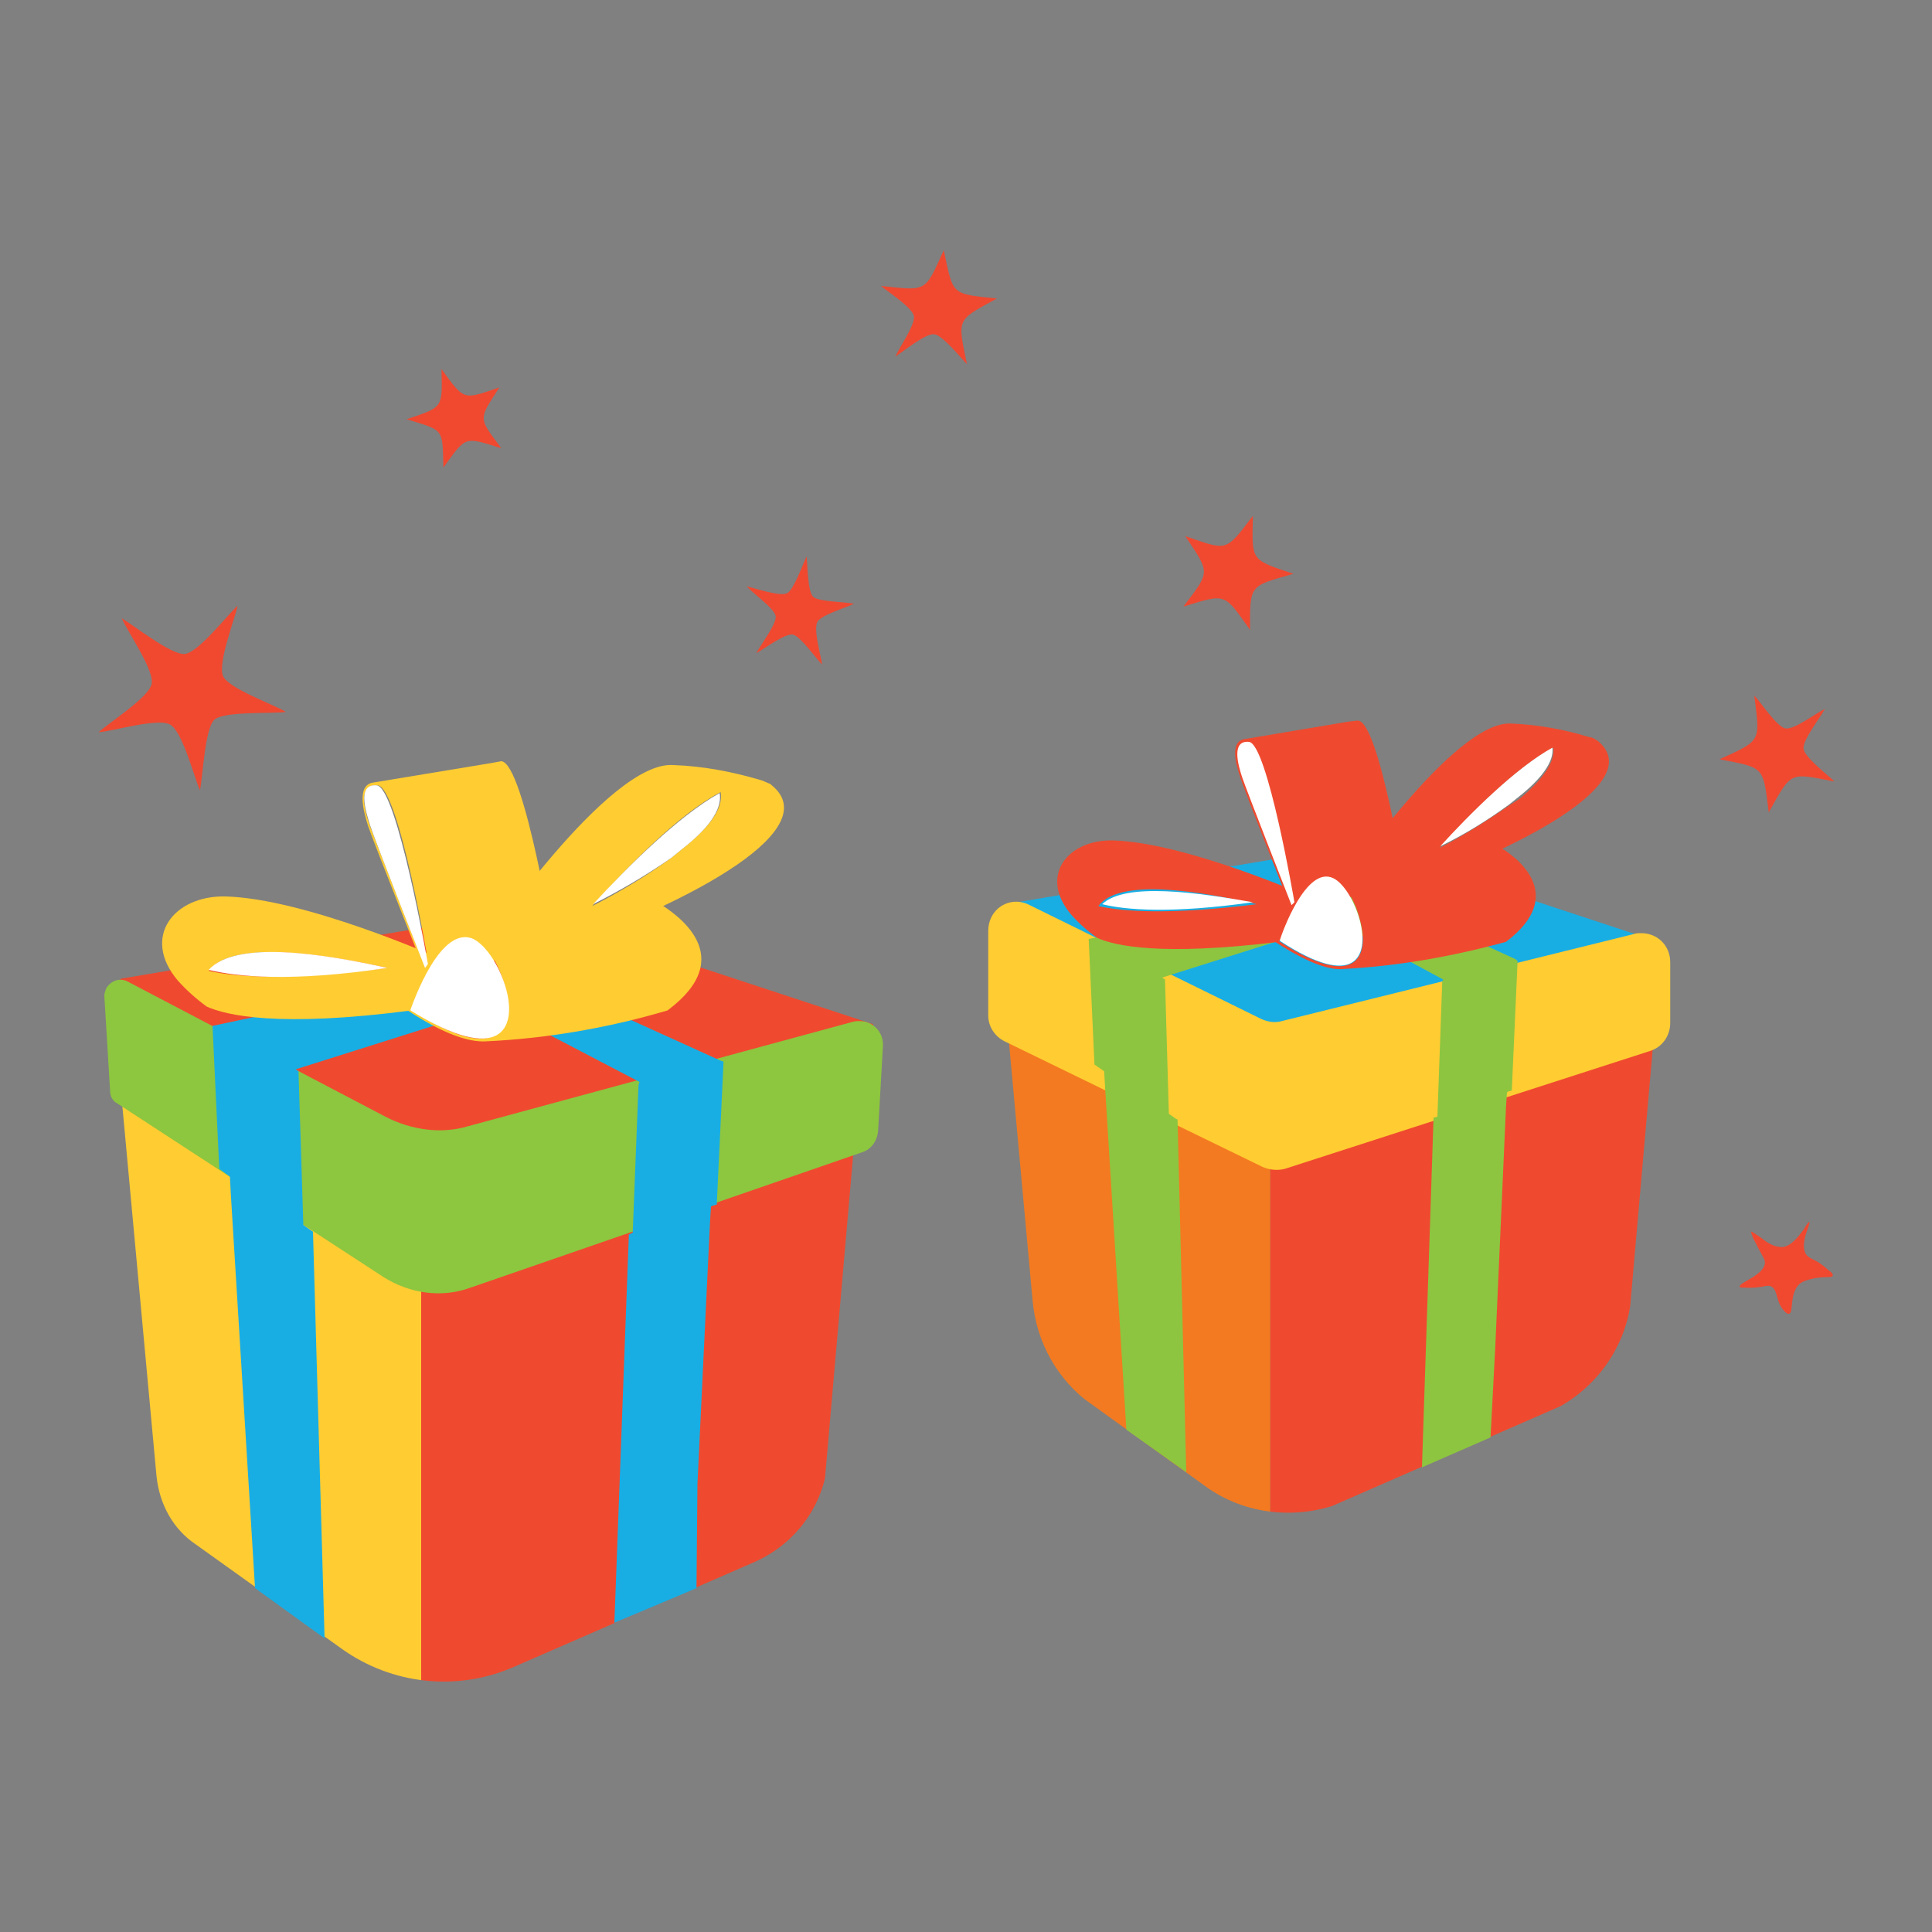 <?xml version="1.0" encoding="UTF-8"?> <svg xmlns="http://www.w3.org/2000/svg" xmlns:xlink="http://www.w3.org/1999/xlink" version="1.1" id="Layer_1" x="0px" y="0px" viewBox="0 0 200 200" style="enable-background:new 0 0 200 200;" xml:space="preserve"><rect x="0" y="0" width="200" height="200" fill="#808080" stroke="none"/> <style type="text/css"> .st0{fill:#F04930;} .st1{clip-path:url(#SVGID_00000093876695592182674740000013187377629833133735_);} .st2{fill:#FFCC32;} .st3{fill:#EF4A2F;} .st4{fill:#8DC63F;} .st5{fill:#18AEE4;} .st6{fill:#5C1F12;} .st7{fill:#FFFFFF;} .st8{clip-path:url(#SVGID_00000059297882040500913100000004868485723949352598_);} .st9{fill:#F37A20;} .st10{fill:#8DC540;} .st11{fill:#FFEFC8;} </style> <path class="st0" d="M85.1,68.8c-0.6-0.6-2.2-2.9-3-3.1s-3,1.5-3.8,1.9c0.4-0.8,2.1-3,2-3.8s-2.4-2.4-3-3.1c0.9,0.2,3.5,1.1,4.2,0.7 s1.6-3,2-3.8c0.1,0.9,0.1,3.7,0.7,4.2s3.3,0.5,4.2,0.7c-0.8,0.4-3.5,1.2-3.8,1.9C84.2,65.3,85,67.9,85.1,68.8z"></path> <path class="st0" d="M51.9,46.4c-3.9-1.2-3.6-1.3-6,2c-0.1-4.1,0.1-3.8-3.8-5c3.8-1.3,3.7-1.1,3.6-5.2c2.4,3.3,2.2,3.2,6,1.9 C49.5,43.5,49.5,43.2,51.9,46.4z"></path> <path class="st0" d="M100.1,37.7c-0.6-0.6-2.5-3-3.4-3.1s-3.2,1.8-4,2.3c0.3-0.8,2.1-3.3,1.9-4.2s-2.7-2.5-3.4-3.1 c4.8,0.5,4.5,0.7,6.5-3.7c1,4.7,0.7,4.5,5.5,5C99,33.2,99.1,32.9,100.1,37.7z"></path> <path class="st0" d="M129.4,65.2c-2.7-3.8-2.4-3.8-6.9-2.4c2.8-3.7,2.8-3.4,0.2-7.3c4.4,1.5,4.1,1.7,7-2.1c-0.1,4.7-0.3,4.5,4.2,6 C129.3,60.7,129.4,60.5,129.4,65.2z"></path> <path class="st0" d="M20.7,81.8c-0.6-1.3-1.8-6.1-3.1-6.8s-5.9,0.7-7.4,0.8c1.1-1,5.2-3.6,5.5-5c0.3-1.4-2.5-5.4-3.1-6.8 c1.2,0.7,5.1,3.8,6.5,3.7s4.4-4,5.5-5c-0.3,1.4-2.1,6-1.5,7.3s5.2,2.9,6.5,3.7c-1.4,0.2-6.4-0.1-7.4,0.8S21,80.4,20.7,81.8z"></path> <path class="st0" d="M187.3,126.5c0.2,0.1-1.1,2.3-0.3,3.4c0.4,0.5,1,0.4,2.3,1.6c0.3,0.2,0.5,0.4,0.4,0.6s-1,0-2.2,0.3 c-0.4,0.1-0.8,0.2-1.2,0.5c-1.1,1-0.6,3-1.1,3.1c-0.1,0-0.2,0-0.3-0.1c-1.1-0.9-0.8-2.3-1.5-2.7c-0.5-0.3-0.9,0.2-2.8,0.1 c-0.3,0-0.5,0-0.5-0.1c-0.2-0.4,2.6-1.2,2.6-2.5c0-0.4-0.2-0.5-1.2-2.5c-0.1-0.3-0.3-0.7-0.2-0.7s0.5,0.3,1.1,0.7 c0.6,0.5,1.3,0.9,2.1,0.9c0.9-0.1,1.6-1,2.2-1.8C187,126.8,187.2,126.5,187.3,126.5z"></path> <path class="st0" d="M188.9,73.4c-0.4,0.8-2.3,3.2-2.2,4.1s2.5,2.7,3.2,3.4c-4.7-0.9-4.4-1.1-6.8,3.2c-0.6-4.8-0.4-4.6-5.1-5.5 c4.4-2,4.2-1.8,3.6-6.6c0.6,0.6,2.3,3.2,3.2,3.4S188,73.8,188.9,73.4z"></path> <g> <g> <g> <defs> <path id="SVGID_1_" d="M43.6,133.1l-31.1-20.4l3.7,40.1c0.3,2.9,1.7,5.5,4.1,7.1l15.1,10.8c5.2,3.7,11.9,4.4,17.7,1.9l25-10.9 c4.3-1.9,7.2-5.9,7.6-10.5l2.9-33.8L43.6,133.1z"></path> </defs> <clipPath id="SVGID_00000019646878807815461910000014486226268300102799_"> <use xlink:href="#SVGID_1_" style="overflow:visible;"></use> </clipPath> <g style="clip-path:url(#SVGID_00000019646878807815461910000014486226268300102799_);"> <polyline class="st2" points="43.6,133.1 43.6,176.8 16.5,157.3 12.5,112.7 "></polyline> <polyline class="st3" points="88.5,117.5 84.9,158.8 43.6,176.8 43.6,133.1 "></polyline> </g> </g> </g> </g> <path class="st3" d="M60.8,96.3l29.5,9.7c0.1,0,0.1,0.1,0.1,0.1s0,0.1-0.1,0.1l-44.8,12.1c-0.6,0.2-1.2,0.1-1.8-0.2l-31.1-16.2 c-0.2-0.1-0.2-0.3-0.2-0.4s0.1-0.2,0.2-0.2l35.5-6C52.4,94.6,56.7,95,60.8,96.3z"></path> <path class="st4" d="M39.9,115.6l-26.7-14c-0.8-0.4-1.7-0.1-2.2,0.7c-0.1,0.3-0.2,0.5-0.2,0.8l0.6,9.9c0,0.5,0.3,1,0.7,1.2l27.6,18 c2.7,1.7,6,2.2,9,1.1l40.5-14c1-0.3,1.6-1.2,1.7-2.2l0.5-8.8c0.1-1.4-1-2.6-2.4-2.6c-0.3,0-0.5,0-0.8,0.1l-39.8,10.8 C45.7,117.4,42.6,117,39.9,115.6z"></path> <polygon class="st5" points="32.1,127.3 32.1,127.3 31.4,126.8 30.9,110.9 30.6,110.7 47.7,105.3 41.2,102.1 22,106.2 22.7,121 23.8,121.8 23.9,123.7 23.9,123.7 26.4,164.4 33.6,169.6 32.4,127.5 "></polygon> <polygon class="st5" points="66.2,112 50.5,103.8 57.4,102 74.6,109.8 74.6,109.8 74.9,109.9 74.2,124.7 73.8,124.8 73.8,124.8 73.6,124.9 73.5,126.5 73.5,126.5 72.2,153.6 72.1,164.4 63.6,168 65.1,127.8 65.5,127.6 66.1,112.3 "></polygon> <path class="st2" d="M44.3,101.3l1.2-2.1c0,0-13.9-6.2-22.2-6.4c-5.3-0.1-8.7,4.2-4.9,8.7c0.9,1,1.9,1.9,3,2.7l0,0 c2,0.9,7.4,2.2,21.2,0.4L44.3,101.3L44.3,101.3L44.3,101.3z M21.6,100.5c2.4-3.2,11.7-1.8,18.5-0.3 C30.1,101.5,24.6,101.2,21.6,100.5z M44.2,101.3L44.2,101.3z"></path> <path class="st2" d="M79.9,81.3c-0.1-0.1-0.2-0.2-0.3-0.2l0,0c-0.2-0.1-0.5-0.2-0.7-0.3c-3-0.9-6.1-1.5-9.2-1.6 C63,78.7,49.9,98.1,49.9,98.1l7.1,0.4C72.5,93.1,85.3,85.7,79.9,81.3z M69.5,88.8c-2.6,1.9-5.3,3.5-8.2,5c3.5-3.9,8.9-9.5,13.3-11.8 c0.3,1.7-1.2,3.7-4,5.9L69.5,88.8z"></path> <path class="st6" d="M50.6,99.4L50.6,99.4L50.6,99.4z"></path> <path class="st2" d="M51.9,78.8L51.9,78.8L50.8,79l-12.1,2c-1.9,0.2-1,3.2-0.6,4.5c0.5,1.5,5.9,15.1,5.9,15.1l0.6-0.1l12.3-2 l0.5-0.1C57.4,98.4,54.3,79,51.9,78.8z M44.1,100.4c0,0-5.3-13.5-5.8-14.9s-1.4-4.4,0.8-4.2s5.3,18.7,5.3,18.7L44.1,100.4z"></path> <path class="st2" d="M68.2,93.5c-0.3-0.2-0.6-0.2-0.9-0.2L48,96.4l0,0c-3.2,0.3-5.8,8.2-5.8,8.2c3.8,2.5,6.4,3.3,8.1,3.2l0,0 c6.4-0.3,12.7-1.4,18.8-3.2C76.6,99,70,94.6,68.2,93.5z M42.5,104.5L42.5,104.5c0.3-0.9,3.1-9.1,6.5-7.6c1.3,0.6,2.7,3,3.3,5.3 C53.3,106.4,51.7,110.5,42.5,104.5L42.5,104.5z"></path> <g> <path class="st7" d="M44.3,99.8c0,0-3.2-18.3-5.3-18.5s-1.1,2.8-0.7,4.1s5.7,14.8,5.7,14.8"></path> <path class="st7" d="M52.4,102.4c-0.6-2.2-2-4.5-3.4-5.2c-3.4-1.5-6.2,6.5-6.5,7.3v0.1C51.9,110.4,53.5,106.4,52.4,102.4z"></path> <path class="st7" d="M61.4,93.6c2.8-1.4,5.5-3,8.1-4.8l1.1-0.9c2.7-2.1,4.2-4.1,3.9-5.8C70.3,84.4,64.9,89.8,61.4,93.6z"></path> <path class="st7" d="M21.6,100.4c2.9,0.7,8.4,1.3,18.5-0.2l0,0C33.4,98.7,24.4,97.3,21.6,100.4z"></path> </g> <path class="st5" d="M141.1,87.4L172,97.6c0.2,0.1,0.3,0.3,0.2,0.4c0,0.1-0.1,0.2-0.2,0.2l-37.6,10.1c-1.4,0.4-2.9,0.2-4.2-0.5 L104,94.3c-0.2-0.1-0.2-0.3-0.1-0.5c0-0.1,0.1-0.1,0.2-0.2L141.1,87.4z"></path> <g> <g> <g> <defs> <path id="SVGID_00000071561906510499144270000017465498966306073513_" d="M131.5,120l-27.6-18.1l3,32.8 c0.4,4.3,2.6,8.2,6.1,10.7l11.7,8.4c4.2,3.1,9.8,3.6,14.6,1.6l20.8-9.1c5-2.2,8.4-6.9,8.8-12.3l2.4-27.8L131.5,120z"></path> </defs> <clipPath id="SVGID_00000016777683379626008020000007696446378673104016_"> <use xlink:href="#SVGID_00000071561906510499144270000017465498966306073513_" style="overflow:visible;"></use> </clipPath> <g style="clip-path:url(#SVGID_00000016777683379626008020000007696446378673104016_);"> <polyline class="st9" points="131.5,120 131.5,158.7 107.5,141.4 103.9,101.9 "></polyline> <polyline class="st3" points="171.3,106.2 168.1,142.7 131.5,158.7 131.5,120 "></polyline> </g> </g> </g> </g> <path class="st2" d="M169.1,96.7l-36.4,9c-0.7,0.2-1.4,0.1-2.1-0.2l-24-11.8c-1.5-0.8-3.3-0.2-4,1.3c-0.2,0.4-0.3,0.9-0.3,1.4v8.7 c0,1.2,0.7,2.2,1.7,2.7l26.7,13c0.7,0.3,1.5,0.4,2.3,0.2l37.8-12.2c1.3-0.4,2.1-1.6,2.1-2.9v-6.3c0-1.7-1.3-3-3-3 C169.6,96.6,169.4,96.6,169.1,96.7z"></path> <polygon class="st10" points="121.7,115.8 121.7,115.8 121,115.3 120.6,101.4 120.3,101.2 135.5,96.4 129.8,93.7 112.7,97.2 113.3,110.2 114.3,110.9 114.4,112.6 114.4,112.6 116.6,148 122.8,152.4 121.9,115.9 "></polygon> <polygon class="st10" points="149.4,101.4 135.5,93.9 141.6,92.3 156.9,99.3 156.9,99.3 157.1,99.5 156.5,112.9 156.1,113 156.1,113 156,113.1 155.9,114.6 155.9,114.6 154.8,139.2 154.3,148.8 147.2,151.9 148.4,115.7 148.8,115.6 149.3,101.6 "></polygon> <path class="st11" d="M133.9,93.2c0,0-2.8-16.2-4.7-16.4s-1,2.5-0.6,3.7s5.1,13.1,5.1,13.1"></path> <path class="st3" d="M133.9,94.5l1-1.9c0,0-12.3-5.4-19.7-5.6c-4.7-0.1-7.7,3.7-4.3,7.7c0.8,0.9,1.7,1.7,2.7,2.4l0,0l0,0l0,0 c1.8,0.8,6.5,1.9,18.8,0.4L133.9,94.5L133.9,94.5L133.9,94.5z M113.7,93.8c2.1-2.9,10.3-1.6,16.4-0.2 C121.3,94.7,116.4,94.4,113.7,93.8z"></path> <path class="st3" d="M165.4,76.7c-0.1-0.1-0.2-0.1-0.3-0.2l0,0c-0.2-0.1-0.4-0.2-0.6-0.2c-2.6-0.8-5.4-1.3-8.1-1.4 c-5.9-0.3-17.5,16.8-17.5,16.8l6.3,0.4C158.9,87.2,170.3,80.7,165.4,76.7z M156.2,83.4c-2.3,1.6-4.7,3.1-7.2,4.4 c3.1-3.4,7.9-8.4,11.8-10.4c0.2,1.5-1.1,3.3-3.5,5.3L156.2,83.4z"></path> <path class="st6" d="M139.5,92.8L139.5,92.8L139.5,92.8z"></path> <path class="st3" d="M140.6,74.6h-0.1l-0.9,0.1l-10.7,1.8c-1.7,0.2-0.9,2.8-0.5,4c0.4,1.3,5.2,13.4,5.2,13.4l0.5-0.1L145,92l0.5-0.1 C145.5,91.9,142.8,74.8,140.6,74.6z"></path> <path class="st3" d="M155.1,87.6c-0.2-0.1-0.5-0.2-0.8-0.1l-17.2,2.7l0,0c-2.8,0.3-5.1,7.3-5.1,7.3c3.4,2.2,5.7,3,7.2,2.8l0,0 c5.6-0.3,11.2-1.3,16.7-2.8C162.5,92.5,156.7,88.5,155.1,87.6z M132.2,97.3L132.2,97.3c0.2-0.8,2.8-8.1,5.7-6.7 c1.2,0.6,2.4,2.6,2.9,4.7C141.8,99,140.4,102.7,132.2,97.3z"></path> <g> <path class="st7" d="M133.7,93.7c0,0-4.7-12-5.1-13.2s-1.2-3.9,0.7-3.7c1.9,0.2,4.7,16.6,4.7,16.6L133.7,93.7z"></path> <path class="st7" d="M140.8,95.4c-0.5-2-1.7-4-2.8-4.5c-2.8-1.3-5.3,5.7-5.5,6.4v0.1C140.3,102.5,141.7,99,140.8,95.4z"></path> <path class="st7" d="M149.1,87.6c2.5-1.2,4.9-2.7,7.1-4.3l1-0.8c2.4-1.9,3.7-3.7,3.5-5.1C156.9,79.5,152.1,84.3,149.1,87.6z"></path> <path class="st7" d="M114.1,93.6c2.4,0.6,7.1,1,15.6-0.2l0,0C124,92.4,116.5,91.3,114.1,93.6z"></path> </g> </svg> 